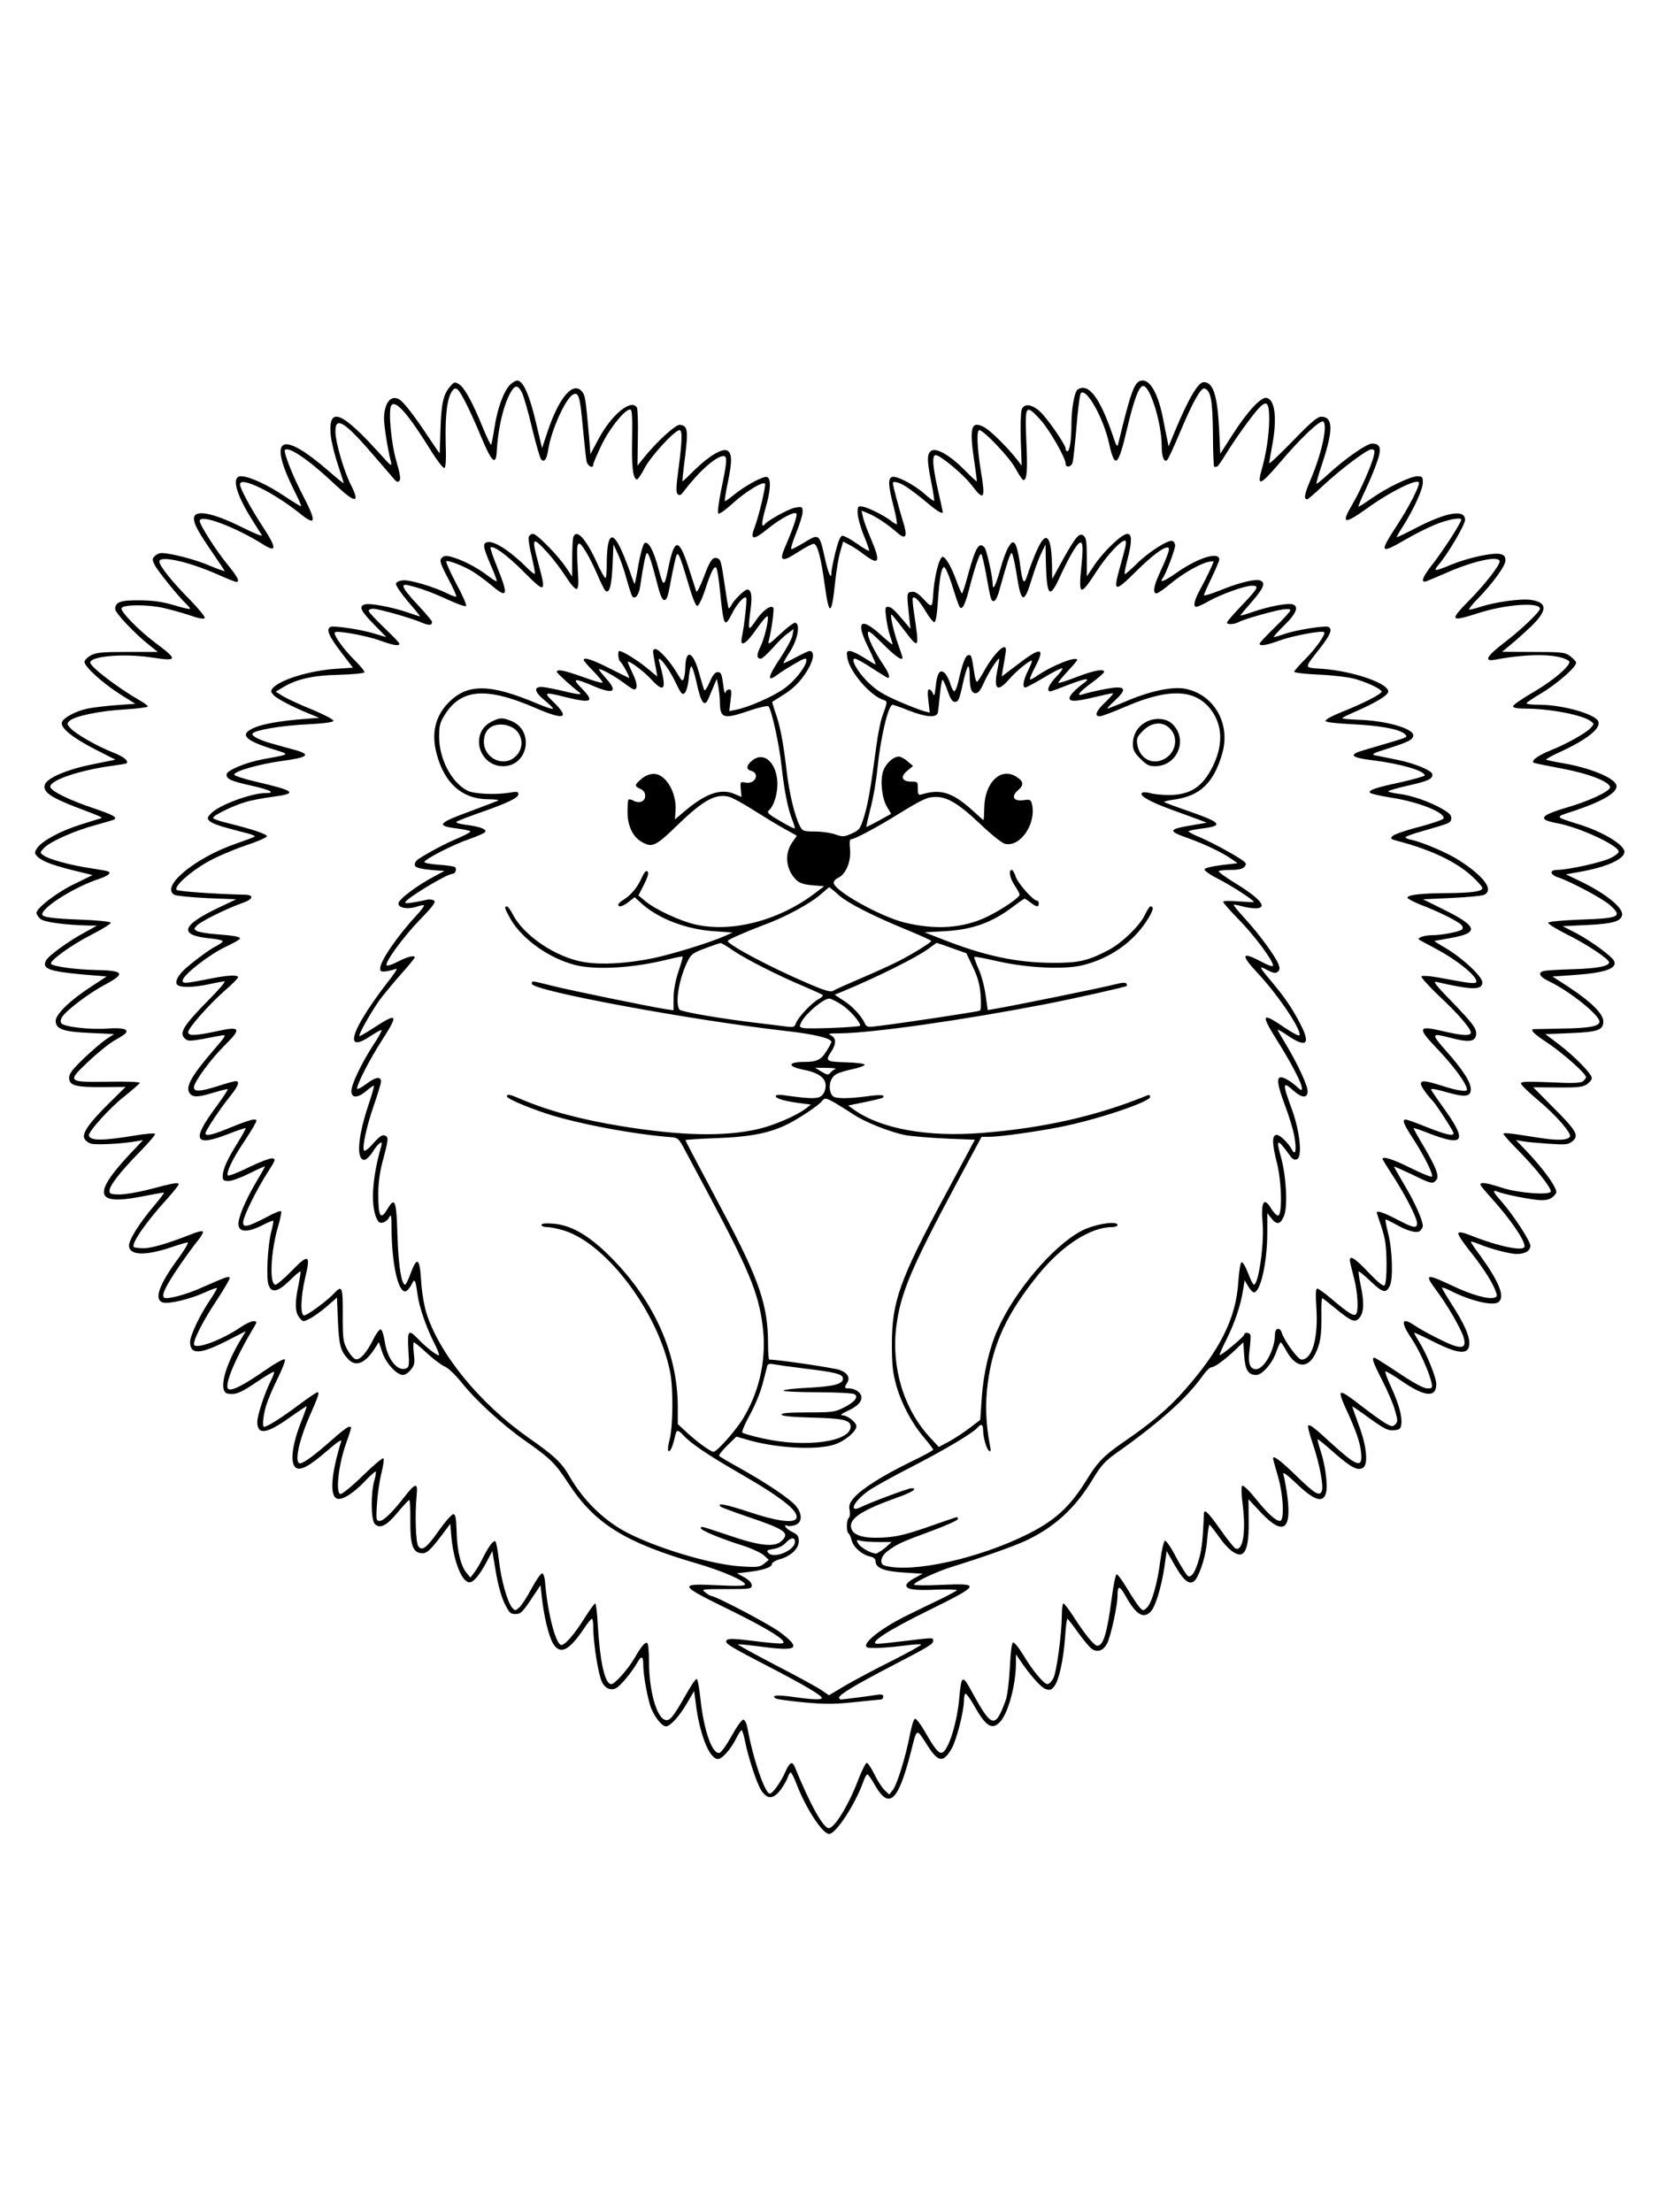 <?xml version="1.0" standalone="no"?>
<!DOCTYPE svg PUBLIC "-//W3C//DTD SVG 20010904//EN"
 "http://www.w3.org/TR/2001/REC-SVG-20010904/DTD/svg10.dtd">
<svg version="1.0" xmlns="http://www.w3.org/2000/svg"
 width="864pt" height="1152pt" viewBox="0 0 864 1152"
 preserveAspectRatio="xMidYMid meet">

<g transform="translate(0,1152) scale(0.1,-0.1)"
fill="#000000" stroke="none">
<path d="M2655 9515 c-34 -37 -65 -124 -80 -223 -7 -45 -15 -85 -17 -88 -3 -2
-22 37 -43 88 -53 131 -95 208 -123 226 -23 15 -26 15 -48 -11 -35 -40 -46
-89 -50 -222 -2 -65 -4 -122 -4 -125 0 -3 -25 33 -56 80 -73 111 -133 189
-156 201 -45 24 -78 -22 -78 -105 1 -40 20 -160 36 -221 6 -26 0 -22 -51 35
-206 229 -275 257 -263 107 3 -34 20 -104 37 -155 17 -51 31 -95 31 -98 0 -3
-35 25 -77 62 -251 218 -320 180 -181 -100 22 -43 38 -80 36 -82 -2 -2 -41 22
-86 52 -87 59 -185 104 -227 104 -51 0 -28 -91 60 -230 23 -36 45 -71 49 -78
4 -7 -41 11 -101 41 -158 79 -253 96 -253 46 0 -28 23 -70 96 -176 35 -51 64
-95 64 -97 0 -2 -36 11 -80 29 -73 32 -203 65 -249 65 -11 0 -27 -7 -35 -16
-14 -14 -14 -18 0 -47 18 -34 127 -168 163 -201 11 -11 21 -22 21 -26 0 -4
-37 4 -82 18 -61 18 -108 25 -179 26 -102 1 -129 -9 -129 -46 0 -20 102 -128
178 -188 l44 -35 -159 0 c-132 0 -163 -3 -190 -18 -18 -10 -33 -25 -33 -34 0
-25 100 -115 188 -170 l77 -48 -99 -7 c-54 -4 -121 -12 -150 -18 -63 -13 -130
-50 -134 -73 -6 -29 58 -80 173 -139 l106 -54 -113 -23 c-139 -27 -246 -73
-255 -109 -9 -36 29 -63 157 -113 150 -57 148 -56 130 -62 -8 -2 -53 -16 -100
-31 -100 -31 -196 -82 -224 -119 -16 -22 -17 -29 -6 -42 23 -27 69 -46 182
-75 l110 -27 -94 -46 c-92 -44 -198 -126 -198 -151 0 -7 9 -21 20 -31 19 -17
127 -32 260 -35 l35 0 -61 -34 c-83 -44 -191 -122 -204 -147 -23 -43 14 -57
185 -73 l130 -11 -85 -56 c-105 -68 -180 -141 -180 -175 0 -43 39 -57 178 -63
l126 -6 -40 -26 c-21 -14 -74 -59 -117 -100 -60 -58 -77 -80 -77 -102 0 -40
34 -49 175 -48 l119 1 -82 -81 c-109 -107 -147 -162 -132 -189 6 -11 22 -23
37 -26 26 -7 158 0 228 12 l40 7 -72 -76 c-192 -207 -176 -264 59 -219 62 12
117 22 121 22 5 0 -18 -30 -49 -67 -83 -98 -135 -183 -132 -213 6 -50 92 -50
238 1 30 10 60 19 67 19 7 0 -14 -36 -46 -80 -104 -140 -132 -220 -81 -233 31
-8 140 18 213 51 37 17 67 28 67 24 0 -4 -16 -31 -35 -60 -54 -79 -105 -187
-105 -220 0 -68 52 -66 196 8 l94 48 -19 -32 c-94 -152 -127 -287 -72 -294 39
-6 67 6 152 64 45 30 83 53 86 50 2 -2 -4 -21 -15 -43 -33 -65 -72 -183 -72
-217 0 -71 48 -64 171 24 46 32 84 58 86 57 1 -2 -9 -30 -22 -64 -55 -134 -67
-235 -33 -257 25 -15 72 11 164 91 48 42 75 60 71 48 -53 -173 -61 -284 -22
-299 26 -10 86 28 144 89 29 31 55 54 58 52 2 -3 -1 -25 -8 -48 -19 -70 -17
-205 3 -225 27 -27 61 -10 119 60 30 36 57 65 60 65 4 1 7 -47 6 -107 -1 -124
12 -165 55 -170 29 -4 47 12 112 98 l41 55 6 -71 c12 -126 55 -234 94 -234 21
0 52 37 88 104 l31 59 18 -107 c11 -66 28 -128 45 -164 25 -51 31 -57 58 -57
26 0 36 9 80 75 l50 75 7 -65 c11 -98 36 -201 58 -238 37 -61 82 -40 161 77
18 28 37 51 42 51 4 0 7 -24 7 -52 0 -76 27 -243 45 -277 17 -34 46 -46 74
-32 22 12 79 80 107 128 24 43 34 42 34 -4 0 -50 16 -143 35 -211 15 -51 60
-112 83 -112 22 0 69 51 107 116 l40 68 12 -90 c22 -150 70 -264 112 -264 23
0 70 55 97 111 11 21 22 39 26 39 4 0 12 -26 18 -57 18 -90 62 -222 85 -257
32 -48 64 -46 102 6 17 24 33 53 37 66 4 12 10 22 14 22 4 0 18 -28 31 -62 49
-127 135 -258 169 -258 36 0 138 157 180 277 6 18 15 33 19 33 4 0 21 -23 36
-50 76 -136 123 -96 190 163 34 134 27 131 90 33 54 -84 81 -86 124 -10 25 44
63 193 63 248 0 20 4 36 9 36 5 0 26 -29 46 -65 59 -105 92 -126 133 -82 42
45 81 187 83 300 l0 52 17 -25 c57 -84 112 -146 136 -155 24 -8 31 -6 46 13
25 30 49 142 57 258 3 52 9 94 12 94 3 -1 29 -33 56 -72 28 -39 60 -77 72 -85
30 -20 60 -8 79 29 19 37 54 197 54 249 0 55 11 54 43 -4 54 -96 93 -120 131
-78 24 26 55 129 70 230 l12 84 44 -77 c48 -84 81 -106 107 -71 27 39 55 133
60 208 3 42 9 77 12 77 3 -1 26 -30 51 -65 44 -63 90 -98 116 -88 27 10 39 67
37 177 l-1 109 67 -72 c120 -125 163 -86 131 119 -6 36 -13 74 -17 85 -3 12
23 -7 65 -47 96 -93 144 -108 158 -51 10 37 -4 143 -27 213 -11 34 -19 64 -17
65 2 2 41 -30 87 -71 87 -76 122 -95 150 -77 28 18 18 116 -23 223 -19 52 -34
95 -33 96 1 1 42 -27 91 -63 76 -54 95 -64 125 -61 31 3 36 7 39 32 5 41 -14
108 -54 195 -19 41 -32 76 -29 79 3 3 42 -20 87 -51 119 -82 178 -86 178 -15
0 36 -50 158 -90 222 -16 25 -27 46 -24 46 3 0 51 -22 106 -50 131 -65 182
-66 180 -1 -1 40 -29 102 -91 198 -28 44 -51 83 -51 87 0 3 17 -2 39 -13 109
-56 228 -84 256 -61 33 28 3 104 -93 237 -29 39 -52 73 -52 76 0 3 17 -1 38
-10 60 -25 164 -53 200 -53 45 0 72 16 72 43 0 24 -88 159 -150 230 -44 49
-50 63 -22 52 34 -15 188 -45 230 -45 29 0 48 6 62 20 19 19 20 22 4 53 -22
42 -82 118 -147 186 l-52 54 35 -6 c19 -4 80 -9 135 -13 90 -6 102 -5 124 13
36 29 22 54 -98 174 l-106 107 126 -1 c104 -1 132 2 153 16 14 10 26 24 26 33
0 22 -90 114 -172 176 l-70 53 129 5 c146 6 173 16 173 61 0 39 -62 101 -177
177 l-88 57 104 7 c165 11 233 33 218 72 -9 24 -117 103 -195 145 l-74 38 126
6 c134 6 179 19 184 53 5 38 -87 112 -218 175 l-75 36 67 12 c142 24 238 67
238 105 0 36 -108 102 -230 141 -137 43 -134 39 -40 70 164 54 241 102 227
139 -14 37 -139 88 -274 111 -48 8 -88 17 -91 19 -2 3 29 20 70 39 144 66 216
124 202 160 -14 38 -186 87 -306 87 -38 0 -68 3 -68 8 0 4 35 27 77 52 85 51
188 141 181 161 -2 7 -17 22 -32 33 -25 19 -41 21 -191 21 -90 0 -163 1 -162
1 1 1 22 18 47 39 25 20 71 62 103 92 87 84 87 126 1 139 -53 8 -188 -11 -264
-36 -30 -10 -57 -16 -59 -14 -3 2 16 26 41 52 85 87 148 175 148 203 0 22 -6
29 -28 34 -39 8 -165 -19 -253 -55 -89 -37 -97 -37 -67 -1 50 58 138 209 138
234 0 57 -98 40 -259 -44 -52 -27 -95 -48 -97 -46 -1 1 13 27 33 57 55 87 103
191 103 227 0 29 -3 33 -28 33 -36 0 -159 -59 -240 -116 -35 -25 -66 -44 -67
-42 -2 2 14 40 35 84 21 45 49 111 61 147 26 72 19 97 -26 97 -27 0 -142 -80
-224 -156 -34 -31 -63 -55 -65 -53 -2 2 12 51 31 108 57 172 56 241 -6 241
-20 0 -53 -28 -148 -126 -68 -70 -123 -122 -123 -116 0 6 7 46 15 89 27 142
16 243 -29 251 -28 6 -99 -70 -174 -187 l-67 -104 -6 129 c-9 176 -31 244 -80
244 -29 0 -79 -85 -150 -255 l-33 -80 -7 35 c-4 19 -15 73 -24 120 -25 123
-68 197 -111 188 -36 -6 -54 -55 -119 -323 -6 -28 -9 -25 -34 50 -65 187 -123
262 -178 227 -17 -11 -33 -99 -33 -181 0 -80 -9 -141 -21 -141 -5 0 -9 6 -9
13 0 21 -99 164 -136 196 -42 37 -81 41 -93 8 -5 -12 -7 -83 -5 -157 l5 -135
-23 30 c-47 61 -139 153 -172 170 -69 37 -79 1 -51 -185 8 -52 13 -95 12 -97
-1 -1 -32 27 -67 63 -73 73 -143 113 -169 97 -24 -15 -24 -49 -2 -159 11 -54
18 -100 16 -102 -2 -3 -25 14 -51 37 -54 48 -147 96 -169 87 -21 -8 -19 -47 9
-154 13 -51 20 -92 16 -92 -4 0 -18 8 -31 19 -37 28 -121 70 -149 73 -23 3
-25 0 -23 -37 1 -22 15 -73 32 -114 17 -41 29 -76 27 -79 -3 -2 -31 14 -63 37
-33 23 -66 41 -75 41 -11 0 -21 -23 -37 -85 -11 -46 -21 -94 -21 -107 0 -41
-17 -4 -35 80 -27 122 -30 124 -103 79 -33 -20 -65 -37 -70 -37 -6 0 5 37 24
83 18 45 34 95 34 111 0 27 -2 28 -37 23 -35 -6 -154 -72 -161 -89 -2 -4 -7
-6 -11 -3 -5 2 2 41 15 86 28 94 31 157 9 165 -18 7 -113 -44 -173 -93 -24
-20 -45 -34 -47 -32 -2 2 5 47 16 99 22 106 22 148 -2 163 -25 15 -94 -25
-169 -98 -35 -35 -65 -63 -66 -62 -1 1 5 60 14 130 17 138 13 159 -26 165 -22
3 -121 -87 -190 -173 l-32 -40 2 145 c2 80 -1 151 -5 158 -31 47 -133 -38
-202 -168 l-40 -75 -7 90 c-18 200 -20 215 -37 236 -45 55 -117 -27 -176 -199
l-32 -96 -32 135 c-33 139 -64 211 -94 217 -9 2 -28 -9 -42 -23z m64 -41 c8
-16 32 -98 52 -183 20 -84 42 -158 47 -163 17 -17 29 -1 37 49 14 97 87 262
127 287 31 19 39 -7 53 -166 8 -85 17 -166 20 -181 7 -27 35 -39 35 -15 0 7
20 53 44 103 44 90 126 190 150 182 8 -3 10 -50 8 -153 -3 -144 4 -204 24
-211 5 -2 24 26 42 61 32 61 156 196 181 196 15 0 14 -55 -5 -198 -13 -97 -14
-126 -5 -135 10 -9 17 -6 31 13 79 104 169 185 208 185 21 0 19 -28 -13 -180
-12 -60 -19 -114 -14 -119 4 -5 36 17 73 51 69 63 161 119 170 104 6 -9 -32
-169 -53 -224 -27 -70 -9 -73 67 -11 64 52 138 92 149 80 8 -7 -15 -74 -58
-174 -33 -76 -18 -82 67 -27 38 25 75 44 83 43 19 -4 37 -74 56 -213 23 -169
36 -165 55 19 6 55 17 124 26 153 l15 53 32 -17 c18 -9 52 -31 76 -50 81 -61
89 -41 36 83 -19 44 -38 95 -41 113 l-7 32 36 -15 c40 -16 105 -60 151 -101
45 -39 54 -19 28 62 -20 65 -52 184 -52 197 0 13 33 5 70 -19 22 -14 69 -50
105 -80 55 -47 85 -65 85 -51 0 2 -11 53 -25 114 -28 123 -32 182 -12 182 24
0 145 -101 186 -155 67 -88 74 -76 49 74 -19 119 -23 211 -8 211 23 0 159
-143 189 -200 18 -33 36 -60 41 -60 19 0 22 54 15 205 -8 186 -4 193 71 112
48 -52 134 -201 134 -233 0 -20 27 -17 35 4 4 9 13 93 21 186 7 93 18 174 23
179 29 29 118 -130 147 -262 30 -137 48 -121 94 78 36 152 62 221 84 221 36 0
96 -194 96 -312 0 -58 13 -89 29 -73 6 6 37 73 69 150 65 154 107 228 125 222
33 -10 42 -61 44 -237 0 -96 4 -174 7 -172 3 1 9 2 14 2 4 0 27 33 51 73 24
39 73 111 109 159 94 126 112 128 112 10 -1 -78 -16 -179 -41 -264 -23 -84 -3
-74 100 47 102 121 206 219 222 210 25 -16 -7 -167 -66 -304 -32 -75 -36 -101
-17 -101 4 0 39 30 77 66 95 89 234 194 257 194 17 0 19 -5 13 -32 -10 -47
-70 -183 -110 -251 -63 -106 -47 -111 72 -26 124 90 273 163 273 134 0 -23
-54 -128 -111 -215 -98 -151 -95 -158 42 -79 48 28 116 62 151 76 67 28 138
41 138 27 0 -16 -90 -155 -146 -228 -56 -70 -68 -103 -36 -93 9 3 54 22 100
42 146 65 282 94 282 61 0 -21 -78 -121 -159 -203 -104 -106 -99 -113 47 -66
142 46 322 59 322 23 0 -16 -103 -114 -189 -179 -90 -69 -105 -98 -43 -86 176
33 327 31 382 -6 23 -15 -77 -102 -194 -169 -52 -30 -95 -61 -96 -67 0 -9 19
-13 64 -13 126 0 297 -33 340 -65 19 -14 19 -15 0 -36 -24 -26 -123 -82 -205
-115 -71 -28 -113 -60 -88 -67 8 -3 74 -16 147 -30 139 -26 247 -69 247 -97 0
-20 -109 -72 -225 -105 -104 -31 -136 -49 -110 -65 8 -5 33 -12 55 -16 111
-18 325 -116 325 -149 0 -7 -20 -23 -44 -34 -44 -22 -222 -61 -276 -61 -43 0
-38 -26 8 -40 62 -21 225 -107 265 -142 70 -62 53 -70 -157 -77 -95 -4 -161
-10 -163 -16 -2 -6 41 -32 94 -59 102 -50 223 -130 223 -147 0 -20 -59 -32
-185 -36 -71 -2 -140 -6 -152 -9 -37 -7 -27 -30 24 -54 104 -49 263 -175 263
-210 0 -24 -51 -34 -190 -36 -80 -2 -148 -3 -152 -3 -23 -2 1 -26 75 -74 77
-52 197 -158 197 -176 0 -5 -7 -14 -15 -21 -12 -10 -52 -12 -170 -6 -122 5
-155 4 -154 -6 0 -7 40 -46 89 -87 92 -76 176 -173 166 -190 -13 -20 -66 -21
-167 -5 -150 24 -179 27 -179 19 0 -5 36 -44 80 -89 88 -89 172 -195 166 -211
-6 -20 -167 -8 -251 19 -84 27 -115 32 -115 17 0 -4 26 -36 58 -71 95 -105
172 -216 172 -250 0 -29 -134 -2 -287 59 -33 13 -54 17 -58 10 -4 -5 18 -40
47 -77 68 -84 123 -166 143 -215 14 -35 14 -38 -1 -44 -30 -11 -121 14 -221
62 -138 65 -147 62 -82 -25 56 -75 127 -197 141 -243 14 -46 1 -59 -44 -46
-36 10 -160 73 -208 105 -71 49 -79 23 -19 -66 42 -63 91 -173 104 -229 6 -29
5 -31 -22 -31 -18 0 -69 27 -148 80 -66 44 -123 80 -127 80 -16 0 -7 -26 41
-119 27 -53 57 -122 66 -155 15 -52 15 -60 2 -73 -14 -14 -19 -13 -54 7 -21
13 -76 52 -122 88 -130 100 -133 98 -66 -48 46 -102 64 -162 65 -217 0 -56
-32 -42 -152 67 -94 87 -117 104 -125 96 -4 -3 8 -48 25 -98 34 -100 56 -216
46 -242 -12 -30 -35 -16 -133 79 -85 82 -121 109 -121 90 0 -3 11 -44 25 -91
29 -99 35 -234 11 -234 -22 0 -62 36 -127 116 -35 44 -65 72 -70 67 -5 -5 -4
-44 2 -92 19 -143 3 -250 -36 -235 -7 3 -44 48 -80 100 -64 90 -84 109 -85 82
-5 -128 -11 -186 -25 -234 -19 -68 -38 -99 -57 -92 -7 3 -35 47 -62 97 -26 51
-53 90 -59 88 -6 -2 -17 -48 -24 -102 -14 -117 -45 -225 -71 -248 -18 -16 -20
-16 -38 4 -10 11 -39 55 -64 97 -25 41 -49 75 -55 74 -5 -1 -17 -59 -26 -129
-23 -177 -43 -243 -74 -243 -17 0 -67 62 -125 153 -24 37 -47 67 -52 67 -4 0
-8 -28 -8 -62 -1 -100 -27 -293 -44 -327 -9 -17 -23 -31 -30 -31 -20 0 -77 69
-127 152 -23 38 -47 67 -53 65 -7 -2 -13 -52 -17 -133 -4 -74 -13 -147 -22
-170 -54 -147 -72 -142 -171 38 -55 101 -59 100 -71 -32 -11 -119 -53 -256
-85 -275 -17 -11 -39 13 -87 97 -24 43 -50 78 -57 78 -7 0 -18 -35 -28 -87
-22 -113 -65 -253 -88 -284 l-19 -24 -24 23 c-13 12 -37 49 -53 82 -16 33 -34
60 -40 60 -6 0 -25 -39 -44 -87 -49 -131 -124 -253 -154 -253 -29 1 -97 123
-176 317 -14 34 -27 28 -50 -24 -24 -54 -66 -113 -81 -113 -25 0 -87 180 -116
340 -5 27 -14 45 -22 45 -8 0 -35 -38 -61 -85 -26 -47 -54 -86 -63 -88 -38 -8
-82 118 -99 281 -7 64 -15 106 -21 104 -6 -2 -31 -39 -56 -84 -66 -116 -83
-137 -108 -129 -44 14 -83 154 -83 301 0 52 -4 96 -9 99 -11 7 -31 -17 -65
-76 -34 -59 -104 -138 -122 -138 -34 0 -59 112 -71 311 -3 60 -9 109 -13 109
-5 0 -29 -34 -55 -75 -56 -90 -109 -150 -126 -140 -30 19 -69 179 -81 334 -2
19 -8 36 -14 38 -6 2 -30 -32 -54 -76 -23 -44 -52 -89 -65 -101 -21 -19 -22
-19 -37 -3 -25 29 -57 141 -69 243 -6 52 -14 99 -19 103 -9 10 -37 -28 -69
-93 -12 -25 -31 -56 -42 -70 l-19 -25 -20 24 c-30 35 -50 116 -52 216 -2 70
-6 90 -17 90 -8 0 -41 -37 -73 -82 -66 -94 -89 -111 -109 -86 -14 17 -19 166
-9 268 7 65 -6 64 -60 -5 -66 -85 -112 -130 -133 -130 -18 0 -19 6 -14 87 3
49 13 121 23 160 10 40 15 76 11 79 -4 4 -52 -36 -106 -89 -55 -54 -108 -97
-117 -97 -27 0 -13 143 25 254 36 104 34 96 18 96 -7 0 -46 -30 -86 -66 -88
-78 -149 -124 -168 -124 -31 0 -9 111 49 245 48 109 53 125 41 125 -5 0 -52
-32 -104 -71 -83 -62 -157 -109 -174 -109 -10 0 -5 57 11 111 9 29 36 94 61
143 24 49 41 92 36 97 -5 5 -51 -21 -103 -57 -112 -78 -177 -111 -192 -96 -20
20 35 152 122 300 31 50 31 52 10 52 -12 0 -41 -14 -65 -30 -102 -70 -245
-122 -245 -89 0 28 50 125 118 227 41 62 72 116 68 119 -7 8 -20 3 -143 -51
-83 -38 -187 -65 -199 -53 -14 13 9 60 76 159 39 57 85 120 102 140 17 21 28
41 24 45 -4 4 -28 -1 -54 -12 -125 -49 -211 -75 -253 -75 -25 0 -48 3 -52 6
-16 16 65 133 176 254 31 35 57 67 57 73 0 11 -26 7 -154 -27 -54 -14 -123
-26 -152 -26 -47 0 -54 3 -54 19 0 27 58 101 158 203 47 48 83 90 79 94 -4 4
-51 0 -104 -9 -170 -28 -231 -28 -240 -1 -6 18 106 143 185 205 42 34 78 65
80 70 2 5 -70 8 -162 6 -217 -3 -218 -1 -107 104 46 44 108 94 137 111 30 16
57 34 60 40 12 20 -21 27 -96 22 -91 -7 -230 9 -241 28 -5 7 -3 21 5 33 23 35
138 122 218 165 115 61 107 76 -48 79 -99 2 -214 18 -228 31 -13 13 101 97
211 153 57 29 101 57 100 62 -2 6 -69 13 -158 16 -150 6 -199 13 -199 28 0 37
173 145 298 185 50 17 66 33 39 40 -6 2 -48 9 -92 16 -96 14 -213 46 -239 66
-19 14 -19 14 3 38 32 34 161 91 270 120 51 14 96 27 98 30 12 12 -13 24 -106
56 -127 42 -225 90 -229 112 -6 33 144 85 313 109 44 6 82 12 84 14 13 13 -16
36 -76 59 -81 32 -190 95 -217 125 -18 20 -18 23 -4 37 25 25 161 53 291 60
64 4 117 11 117 15 0 5 -21 20 -48 35 -113 66 -252 172 -252 194 0 33 174 48
315 27 142 -22 144 -14 25 75 -88 66 -183 163 -177 181 6 19 132 20 215 2 40
-9 105 -27 143 -40 45 -16 71 -20 75 -13 4 5 -32 49 -79 97 -93 94 -157 175
-157 197 0 33 150 0 298 -65 51 -23 97 -41 102 -41 21 0 8 25 -44 89 -60 73
-146 208 -146 228 0 39 184 -30 332 -123 69 -44 69 -17 0 88 -64 97 -122 204
-122 226 0 44 176 -42 316 -155 81 -65 83 -40 10 100 -53 101 -101 225 -92
234 20 20 128 -54 262 -181 107 -100 131 -99 80 2 -34 67 -78 216 -79 270 -3
90 47 59 210 -132 48 -56 93 -108 100 -116 9 -10 16 -11 23 -4 8 8 3 38 -15
100 -28 94 -44 268 -27 293 22 31 89 -46 207 -237 32 -51 63 -91 69 -89 8 3
10 45 7 138 -3 139 8 228 34 263 11 15 17 16 28 8 19 -16 68 -115 125 -252 53
-127 75 -147 79 -70 7 128 39 256 78 316 20 31 35 27 54 -12z"/>
<path d="M2754 8725 c-4 -9 3 -54 15 -102 11 -48 19 -89 16 -91 -2 -3 -21 12
-42 33 -88 88 -176 144 -208 131 -22 -8 -19 -25 20 -117 20 -45 34 -84 32 -86
-2 -2 -24 12 -48 30 -53 41 -130 81 -184 96 -32 9 -42 8 -54 -4 -13 -13 -10
-26 32 -106 27 -50 46 -93 43 -96 -2 -2 -21 4 -43 15 -66 34 -199 74 -234 70
-21 -2 -35 -9 -37 -18 -1 -9 27 -50 63 -93 37 -42 65 -77 62 -77 -2 0 -30 9
-61 20 -81 28 -198 50 -224 43 -35 -9 -26 -31 44 -103 l66 -68 -60 18 c-69 22
-218 44 -232 35 -22 -13 -7 -48 54 -128 l64 -84 -92 -6 c-136 -10 -289 -57
-326 -101 -11 -14 -10 -19 4 -35 17 -19 95 -60 185 -97 l54 -22 -79 -6 c-127
-10 -215 -26 -261 -46 -77 -34 -51 -64 94 -110 97 -30 99 -27 -44 -53 -93 -17
-193 -59 -193 -80 0 -24 21 -34 128 -58 99 -22 132 -39 74 -39 -74 0 -243 -63
-283 -106 -21 -22 -21 -26 -7 -40 9 -9 49 -25 89 -35 41 -11 91 -25 113 -30
21 -6 36 -13 33 -15 -3 -3 -48 -20 -100 -38 -214 -74 -394 -225 -318 -266 11
-5 88 -13 171 -17 l150 -6 -92 -44 c-196 -93 -210 -144 -41 -160 34 -3 63 -10
63 -14 0 -5 -18 -18 -40 -29 -34 -17 -133 -92 -165 -124 -31 -31 -44 -60 -33
-73 14 -17 85 -16 168 2 36 8 71 14 79 15 8 0 -29 -44 -83 -98 -134 -136 -156
-173 -120 -203 13 -11 28 -10 87 0 40 8 85 16 101 19 27 4 24 0 -42 -77 -121
-140 -151 -198 -120 -229 17 -17 46 -15 123 9 37 11 69 19 71 17 2 -3 -25 -43
-59 -90 -131 -176 -116 -212 60 -144 48 19 90 33 92 31 2 -2 -17 -37 -42 -77
-54 -86 -77 -138 -77 -173 0 -21 5 -25 30 -25 17 0 66 18 110 40 44 22 80 38
80 36 0 -2 -20 -39 -45 -80 -59 -100 -97 -192 -93 -225 4 -38 49 -39 121 -3
31 16 58 27 60 25 2 -2 -2 -27 -10 -56 -19 -70 -28 -244 -14 -279 16 -43 48
-36 109 23 29 29 54 50 57 48 2 -2 -3 -33 -10 -69 -20 -92 -19 -143 4 -171 18
-23 20 -23 52 -7 19 9 59 37 89 63 l55 48 5 -124 c6 -125 13 -153 53 -196 40
-44 90 -23 142 60 l18 28 18 -53 c19 -57 75 -118 108 -118 11 0 29 12 41 28
19 23 21 35 15 85 -3 31 -3 57 0 57 4 0 35 -25 68 -56 34 -31 76 -63 93 -70
18 -7 54 -42 82 -76 77 -98 217 -226 332 -307 140 -98 161 -120 234 -231 135
-205 293 -303 663 -411 137 -40 253 -91 253 -110 0 -8 -43 -9 -145 -4 -204 10
-200 1 58 -125 218 -107 320 -172 279 -178 -13 -2 -80 4 -149 13 -93 12 -129
13 -137 5 -15 -16 0 -26 214 -137 189 -98 280 -152 280 -165 0 -11 -49 -9
-153 6 -81 11 -114 8 -86 -9 6 -4 72 -13 146 -20 111 -10 157 -10 261 1 70 7
133 14 140 14 6 0 12 7 12 15 0 10 -8 13 -28 10 -36 -6 -181 -25 -193 -25 -5
0 -9 5 -9 10 0 15 86 67 265 160 202 105 225 118 225 136 0 17 2 17 -145 -1
-65 -8 -131 -15 -145 -15 -52 1 52 69 268 175 268 132 272 141 67 132 -80 -4
-145 -3 -145 1 0 13 118 68 195 92 161 50 314 104 383 135 153 71 261 170 353
322 42 70 64 94 117 132 233 165 375 292 458 410 16 22 35 41 43 41 17 0 70
39 126 92 l40 38 5 -71 c5 -74 21 -99 63 -99 30 0 83 60 103 118 10 29 21 52
24 52 3 0 17 -22 32 -49 48 -84 108 -90 147 -13 27 54 34 96 33 200 -1 50 1
92 4 92 2 0 32 -23 66 -51 87 -72 106 -79 129 -50 23 28 24 80 5 171 -8 36
-12 67 -10 69 2 2 31 -21 63 -52 63 -60 80 -64 100 -21 17 38 12 189 -9 269
-10 39 -16 72 -14 74 2 2 22 -8 46 -21 66 -38 116 -52 133 -38 8 7 15 18 15
26 0 29 -42 124 -95 212 -30 51 -55 95 -55 97 0 2 41 -16 92 -40 101 -50 110
-52 128 -30 17 20 1 62 -65 175 -31 51 -54 94 -53 95 2 2 37 -10 78 -26 188
-73 204 -43 75 136 -32 44 -59 85 -62 91 -2 7 28 2 79 -13 98 -28 128 -25 128
15 0 37 -41 101 -130 201 -79 90 -77 93 27 66 87 -23 121 -20 129 9 9 35 -8
59 -125 180 -80 82 -100 107 -81 103 186 -43 240 -44 240 -3 0 31 -102 126
-191 179 -35 20 -61 37 -59 37 3 1 40 7 83 15 155 27 145 61 -45 154 l-97 48
151 7 c83 4 159 11 169 17 49 26 -2 95 -132 179 -60 39 -192 95 -250 107 -16
3 -29 9 -29 13 0 4 35 17 78 29 159 46 157 45 160 68 2 16 -8 28 -44 49 -64
38 -164 73 -229 80 -30 4 -55 10 -55 13 0 4 46 17 103 30 106 24 127 34 127
58 0 20 -93 59 -191 78 -46 9 -95 19 -109 22 -20 5 -6 12 65 34 110 35 135 47
135 70 0 36 -144 77 -289 81 -45 2 -81 5 -81 8 0 3 31 18 68 34 110 48 172 86
172 105 0 43 -183 106 -342 118 -100 7 -99 -2 -13 108 53 68 65 97 45 110 -15
9 -163 -14 -226 -35 -32 -11 -59 -19 -60 -17 -2 2 23 30 56 62 62 61 76 98 41
108 -28 7 -118 -10 -199 -37 -39 -14 -72 -23 -72 -21 0 2 27 34 60 72 61 70
73 99 43 110 -25 10 -113 -12 -208 -51 -47 -19 -85 -30 -85 -26 0 5 18 46 40
91 22 46 40 89 40 95 0 44 -110 10 -220 -67 -66 -47 -97 -58 -73 -27 15 20 63
146 63 167 0 10 -6 21 -14 24 -21 8 -124 -57 -186 -119 -31 -30 -58 -54 -62
-54 -3 0 2 33 13 73 25 97 25 137 0 137 -28 0 -123 -91 -171 -162 l-40 -60 0
100 c0 78 -3 102 -16 112 -22 19 -42 -5 -109 -125 l-55 -100 -1 60 c-2 166
-30 199 -78 91 -16 -35 -37 -90 -47 -121 -21 -67 -28 -59 -43 55 -6 46 -18 91
-25 99 -13 12 -17 9 -34 -18 -11 -18 -30 -69 -42 -114 -24 -86 -40 -117 -40
-79 0 37 -31 176 -42 190 -29 34 -47 4 -89 -150 -13 -49 -26 -88 -29 -88 -3 0
-15 28 -28 63 -25 71 -57 127 -72 127 -19 0 -46 -108 -51 -210 -4 -54 -8 -54
-49 -10 -28 30 -45 41 -62 38 -26 -3 -26 -8 -14 -123 l8 -70 -34 40 c-51 61
-67 75 -84 75 -14 0 -15 -8 -9 -56 4 -31 13 -75 21 -97 8 -22 13 -41 12 -43
-2 -1 -30 22 -63 52 -104 94 -130 67 -63 -67 24 -49 41 -89 38 -89 -3 0 -30
16 -60 35 -30 19 -63 35 -74 35 -16 0 -18 -5 -13 -36 12 -72 119 -197 188
-219 22 -7 22 -8 -6 -85 -9 -24 -23 -94 -31 -155 -31 -232 -44 -302 -64 -368
-20 -64 -24 -70 -65 -88 -39 -17 -46 -18 -85 -4 -23 8 -71 15 -106 15 -59 0
-64 2 -78 28 -28 55 -56 170 -71 302 -17 142 -33 226 -60 299 -8 24 -14 45
-13 46 2 2 27 17 55 35 61 36 109 89 141 153 22 44 21 77 -2 77 -6 0 -39 -16
-73 -34 -35 -19 -63 -32 -63 -29 0 3 16 32 37 64 38 62 51 137 26 146 -7 3
-43 -24 -80 -59 -54 -51 -65 -58 -60 -38 16 61 30 170 24 176 -14 15 -57 -17
-91 -68 -41 -60 -42 -56 -26 67 8 66 2 95 -19 95 -13 0 -68 -54 -80 -78 -7
-13 -14 -22 -16 -20 -2 1 -11 54 -20 117 -19 127 -21 137 -39 144 -24 9 -38
-10 -71 -99 -19 -49 -36 -82 -39 -74 -2 8 -17 53 -32 100 -58 184 -80 187
-115 15 -19 -93 -24 -93 -48 -3 -26 101 -56 155 -75 139 -7 -6 -21 -56 -31
-111 -9 -55 -18 -100 -20 -100 -2 0 -11 24 -21 53 -9 28 -30 82 -47 120 -50
112 -77 86 -77 -75 0 -38 -3 -68 -7 -68 -5 1 -24 35 -43 77 -58 127 -107 181
-124 137 -3 -9 -6 -59 -6 -112 l0 -95 -31 46 c-42 64 -153 177 -173 177 -9 0
-19 -7 -22 -15z m3106 -57 c-4 -18 -18 -68 -30 -111 -33 -120 -24 -122 84 -15
88 88 158 139 172 125 7 -7 -7 -46 -50 -139 -28 -62 -33 -98 -13 -98 7 0 39
22 71 49 61 51 151 104 199 115 15 3 27 4 27 2 0 -8 -40 -92 -70 -146 -31 -57
-38 -90 -19 -90 6 0 35 13 63 29 66 37 189 81 227 81 39 0 32 -13 -60 -109
-39 -41 -71 -78 -71 -83 0 -12 38 -10 62 3 27 15 173 56 226 65 27 4 42 3 42
-4 0 -6 -36 -46 -80 -88 -44 -43 -80 -81 -80 -86 0 -14 35 -9 105 17 70 25
220 53 231 43 10 -10 -43 -85 -101 -143 -30 -30 -55 -59 -55 -63 0 -5 57 -12
128 -15 70 -3 154 -13 187 -22 63 -18 130 -48 140 -65 7 -11 -92 -62 -213
-110 -45 -18 -81 -38 -79 -44 2 -7 52 -13 133 -17 150 -7 246 -25 277 -49 21
-18 20 -18 -63 -43 -47 -14 -111 -33 -142 -42 -88 -24 -76 -40 40 -54 146 -18
272 -55 272 -79 0 -4 -57 -20 -127 -36 -132 -28 -171 -42 -157 -55 5 -5 55
-16 111 -25 142 -22 281 -78 271 -108 -2 -6 -59 -26 -127 -44 -68 -17 -130
-39 -138 -47 -14 -14 -11 -17 28 -27 166 -43 303 -107 385 -183 30 -27 54 -55
54 -62 0 -17 -55 -25 -190 -26 -130 -1 -201 -9 -200 -24 1 -5 32 -22 68 -36
90 -34 199 -88 213 -106 8 -9 9 -17 3 -23 -12 -12 -105 -30 -158 -30 -38 0
-77 -14 -66 -23 3 -2 41 -23 85 -46 126 -67 232 -157 211 -178 -4 -4 -35 -2
-69 4 -34 6 -94 17 -134 24 -40 7 -76 9 -80 5 -4 -5 36 -49 89 -100 101 -94
168 -172 168 -193 0 -19 -46 -16 -144 7 -130 31 -136 19 -38 -84 93 -97 162
-191 162 -221 0 -12 -54 -4 -127 20 -89 28 -113 31 -113 11 0 -13 29 -54 59
-86 21 -21 111 -161 111 -171 0 -17 -39 -8 -138 31 -54 22 -104 40 -111 40
-20 0 -12 -23 38 -99 60 -93 107 -188 98 -198 -4 -4 -54 17 -111 45 -90 45
-146 63 -146 47 0 -2 24 -42 54 -88 67 -103 126 -220 126 -247 0 -29 -19 -25
-105 20 -67 35 -105 48 -105 36 0 -2 7 -23 15 -47 9 -24 21 -64 26 -89 14 -57
13 -230 0 -243 -7 -7 -34 15 -83 66 -69 73 -98 92 -98 65 0 -7 9 -46 20 -87
22 -80 27 -186 10 -196 -13 -8 -40 9 -123 79 -36 31 -71 56 -77 56 -8 0 -9
-30 -4 -107 9 -155 -23 -263 -78 -263 -18 0 -90 98 -103 141 -10 30 -35 23
-35 -9 0 -80 -56 -182 -99 -182 -32 0 -43 32 -33 103 4 35 6 69 4 75 -4 14
-32 16 -32 2 0 -10 -122 -112 -128 -106 -2 2 14 39 36 82 43 86 75 182 86 258
l8 49 19 -32 c10 -17 23 -31 29 -31 35 0 70 158 70 312 l0 101 21 -27 c28 -36
47 -33 66 12 20 48 12 207 -16 307 -27 97 -20 99 45 10 14 -21 25 -27 38 -22
29 11 17 138 -23 252 -54 148 -53 157 6 105 44 -39 73 -40 73 -2 0 31 -57 152
-118 252 -22 36 -39 66 -38 68 2 1 27 -13 56 -33 94 -63 116 -42 63 61 -44 85
-82 140 -148 219 -70 83 -72 89 -26 64 33 -17 44 -19 56 -9 10 9 11 18 4 37
-15 41 -104 162 -174 238 -35 38 -62 71 -60 73 1 2 20 -1 42 -7 21 -6 53 -11
71 -11 69 0 27 51 -113 136 -46 29 -81 54 -78 58 4 3 32 6 63 6 41 0 61 5 71
16 11 14 10 18 -6 31 -40 29 -152 90 -217 119 -38 15 -68 31 -68 35 0 3 33 10
73 15 109 14 98 30 -61 86 -74 25 -136 49 -139 51 -3 3 17 8 44 12 141 18 213
85 258 240 46 157 -43 311 -196 339 -63 11 -176 -12 -288 -59 -59 -25 -110
-45 -114 -45 -3 0 14 19 38 41 54 50 58 69 13 69 -29 0 -129 -20 -180 -36 -36
-11 -17 13 47 60 36 26 65 52 65 57 0 18 -52 8 -142 -26 -50 -20 -93 -33 -96
-31 -2 3 19 29 47 59 28 30 51 57 51 60 0 24 -137 -31 -213 -85 -16 -11 -30
-18 -33 -16 -2 3 9 31 26 63 56 106 32 109 -94 12 l-79 -60 6 39 c4 21 10 56
13 77 5 26 3 37 -6 37 -19 0 -68 -58 -103 -121 -18 -33 -35 -59 -39 -59 -4 0
-9 15 -12 33 -16 106 -17 108 -33 105 -16 -3 -29 -37 -54 -145 -6 -24 -15 -43
-19 -43 -5 0 -15 18 -21 40 -7 22 -20 47 -29 55 -25 23 -40 0 -47 -71 -5 -45
-8 -53 -14 -36 -5 12 -13 22 -20 22 -8 0 -9 -18 -4 -60 l7 -61 -28 7 c-16 4
-76 27 -134 52 -84 37 -116 57 -161 101 -56 56 -91 121 -66 121 7 0 47 -22 89
-50 42 -27 79 -50 82 -50 14 0 4 28 -25 70 -45 67 -79 136 -79 162 0 19 13 9
78 -55 68 -68 102 -91 102 -71 0 4 -11 36 -24 73 -23 65 -42 151 -33 151 2 0
30 -34 61 -75 84 -111 85 -109 56 84 -6 40 -9 75 -6 78 10 10 36 -18 69 -74
17 -29 37 -53 43 -53 7 0 14 38 18 103 9 128 18 179 32 184 6 2 23 -35 39 -84
44 -139 44 -138 60 -122 7 8 20 43 29 79 29 114 57 200 66 195 4 -3 15 -47 24
-97 26 -145 27 -148 42 -148 8 0 20 23 29 58 40 143 56 192 64 192 4 0 16 -48
25 -107 24 -157 39 -162 80 -26 14 45 35 104 48 130 l23 48 2 -100 c5 -175 20
-187 76 -62 21 45 51 104 68 131 45 71 55 53 41 -80 -16 -159 -7 -162 79 -29
56 87 134 169 150 159 4 -2 3 -19 -1 -36z m-3009 -25 c29 -32 72 -89 96 -126
24 -38 49 -67 56 -64 9 3 11 27 7 83 -7 122 -6 149 5 153 12 5 54 -65 96 -161
17 -40 35 -77 40 -82 21 -23 34 18 39 127 l5 112 23 -50 c13 -27 34 -87 46
-133 13 -46 26 -86 30 -89 15 -15 34 10 40 54 17 115 29 173 36 173 9 0 27
-57 57 -175 12 -47 23 -70 33 -70 11 0 19 20 28 70 7 39 18 95 25 125 12 51
14 53 25 33 7 -12 27 -75 46 -140 22 -75 39 -118 47 -118 8 0 24 33 40 80 31
96 48 130 59 119 5 -5 14 -61 20 -124 19 -185 23 -193 64 -112 25 49 62 90 72
79 6 -5 -9 -142 -23 -209 -10 -52 24 -31 78 48 29 42 55 71 57 64 7 -19 -18
-120 -40 -163 -19 -38 -17 -57 5 -57 7 0 33 25 60 54 26 30 61 65 79 77 l31
23 -6 -34 c-4 -18 -32 -70 -62 -115 -68 -101 -73 -132 -14 -87 13 10 52 35 87
55 49 29 62 33 62 20 0 -33 -62 -111 -118 -150 -59 -42 -187 -97 -248 -109
l-36 -7 7 57 c6 47 5 56 -8 56 -9 0 -17 -8 -19 -17 -3 -10 -8 10 -12 45 -7 52
-11 62 -28 62 -14 0 -26 -15 -42 -52 -12 -28 -25 -47 -28 -42 -3 5 -15 47 -28
92 -31 111 -68 125 -71 27 0 -22 -4 -49 -8 -59 -6 -16 -11 -12 -35 29 -36 61
-94 125 -113 125 -12 0 -14 -8 -9 -35 3 -19 9 -51 13 -71 l6 -37 -57 47 c-49
40 -124 86 -141 86 -9 0 -5 -49 5 -55 11 -7 53 -85 46 -85 -2 0 -48 23 -102
50 -91 46 -134 60 -134 43 0 -4 23 -31 52 -60 28 -29 49 -55 46 -58 -3 -3 -49
10 -103 30 -98 35 -135 42 -135 26 0 -6 81 -80 119 -108 17 -12 -16 -9 -79 7
-41 10 -91 20 -110 22 -52 5 -50 -22 4 -67 26 -21 46 -41 46 -45 0 -5 -37 7
-82 26 -248 105 -366 106 -465 2 -67 -70 -87 -159 -59 -263 40 -153 132 -235
265 -237 34 0 59 -3 57 -6 -3 -2 -70 -28 -148 -57 -167 -61 -179 -75 -70 -89
39 -5 72 -12 72 -16 0 -4 -30 -20 -67 -36 -62 -26 -142 -68 -200 -105 -13 -7
-23 -21 -23 -31 0 -17 27 -24 120 -31 l35 -2 -50 -27 c-95 -50 -190 -122 -190
-143 0 -24 50 -32 97 -16 17 6 33 9 36 6 3 -2 -15 -26 -39 -52 -101 -109 -189
-238 -189 -276 0 -16 6 -18 33 -15 17 3 40 9 50 13 11 4 -13 -31 -51 -79 -38
-48 -93 -127 -121 -174 -75 -126 -60 -164 39 -97 29 19 55 33 57 31 3 -3 -16
-38 -43 -78 -62 -96 -114 -205 -114 -240 0 -38 34 -37 79 2 19 16 36 28 38 26
3 -2 -12 -53 -32 -112 -52 -159 -60 -274 -17 -274 9 0 30 20 45 45 29 45 53
60 43 28 -51 -176 -58 -328 -17 -392 12 -18 46 -6 59 22 9 18 11 5 11 -63 2
-180 33 -325 71 -325 8 0 22 15 32 33 18 38 21 33 33 -51 8 -62 44 -166 84
-246 18 -34 30 -65 27 -68 -6 -6 -70 43 -110 86 -49 51 -55 43 -49 -59 5 -80
4 -90 -12 -96 -46 -18 -99 50 -112 145 -5 30 -13 56 -20 58 -6 2 -24 -21 -39
-52 -34 -68 -68 -108 -92 -103 -9 2 -28 23 -42 48 -23 42 -25 54 -25 183 1
147 -3 157 -46 111 -35 -38 -139 -114 -155 -114 -21 0 -18 98 6 199 29 118 17
124 -71 33 -39 -40 -77 -72 -84 -72 -34 0 -25 177 15 309 10 35 17 68 14 73
-3 5 -38 -9 -77 -31 -40 -21 -83 -41 -97 -43 -21 -3 -25 1 -23 22 4 33 71 168
127 255 41 63 43 70 25 73 -11 2 -66 -19 -122 -46 -56 -28 -106 -47 -110 -43
-11 11 24 86 78 166 26 39 53 82 61 98 14 25 13 27 -6 27 -11 0 -63 -18 -116
-40 -94 -39 -134 -49 -134 -32 0 14 78 131 126 190 44 54 55 82 32 82 -7 0
-48 -11 -91 -25 -95 -30 -127 -32 -127 -7 0 27 88 147 159 217 92 91 85 103
-44 74 -108 -23 -145 -24 -145 -4 0 21 104 139 188 214 40 34 72 67 72 72 0
13 -51 11 -133 -5 -146 -29 -159 -30 -155 -10 5 30 138 133 220 172 43 20 78
40 78 44 0 10 -29 16 -124 23 -44 3 -88 11 -99 16 -18 10 -18 12 -2 29 19 21
154 88 233 116 62 21 69 44 15 45 -149 3 -345 17 -353 25 -16 16 67 92 158
144 43 25 131 63 195 85 64 21 117 44 117 50 0 12 -79 38 -213 71 -37 9 -67
20 -67 25 0 13 107 65 171 83 29 9 90 20 134 26 139 18 125 31 -76 78 -65 15
-119 32 -119 38 0 18 128 55 253 72 133 18 149 33 62 57 -30 8 -81 22 -112 31
-71 19 -115 42 -108 54 11 18 154 42 284 48 83 4 136 11 138 18 2 6 -47 32
-109 58 -63 25 -131 57 -153 70 l-39 24 35 21 c71 44 156 64 294 67 72 2 131
8 133 13 2 5 -21 33 -51 63 -60 59 -113 135 -103 145 11 11 165 -17 236 -43
70 -25 100 -30 100 -16 0 5 -36 42 -80 84 -44 42 -80 81 -80 87 0 6 11 11 24
11 27 0 204 -50 257 -74 35 -14 49 -13 49 6 0 5 -34 45 -75 89 -78 83 -92 111
-52 102 60 -13 130 -39 210 -76 48 -22 90 -37 94 -33 5 4 -18 57 -51 117 -32
61 -55 113 -52 116 8 8 93 -25 141 -55 22 -14 63 -44 92 -68 87 -74 93 -57 33
91 -22 54 -38 101 -35 104 13 13 87 -41 167 -121 120 -121 124 -119 83 34 -38
142 -34 148 46 61z m665 -672 c32 -66 37 -72 51 -59 8 9 17 42 20 77 3 33 9
61 14 61 4 0 15 -35 25 -77 24 -114 43 -140 64 -90 5 12 17 40 26 62 l17 40 8
-40 c4 -22 8 -59 8 -82 2 -85 18 -90 156 -43 49 17 93 26 97 22 16 -16 57
-202 68 -309 14 -128 33 -225 56 -282 9 -23 15 -43 13 -45 -2 -2 -37 15 -77
39 -60 35 -70 44 -58 55 28 23 49 96 44 155 -8 96 -70 150 -126 108 -34 -25
-39 -49 -13 -56 53 -13 24 -74 -29 -62 -25 5 -25 4 -22 -35 l4 -40 -38 16
c-69 29 -146 3 -251 -84 l-58 -49 3 42 c8 96 -50 195 -113 195 -21 0 -45 -9
-64 -26 -37 -31 -38 -38 -6 -52 17 -8 25 -20 25 -36 0 -30 -30 -42 -60 -26
-12 7 -24 9 -27 6 -3 -2 -5 -32 -5 -65 0 -69 27 -128 72 -154 56 -33 74 -25
189 87 134 130 200 166 270 146 18 -5 74 -36 124 -68 51 -32 122 -76 159 -96
l68 -38 -25 -36 c-42 -61 -31 -146 25 -197 15 -14 41 -22 82 -25 l60 -5 -58
-44 c-183 -135 -418 -196 -604 -157 -83 17 -216 79 -270 124 l-35 29 29 57
c20 40 26 60 18 68 -7 7 -16 -3 -30 -33 -22 -50 -54 -88 -94 -114 -16 -9 -28
-21 -28 -26 0 -16 24 -9 55 15 l30 24 41 -37 c88 -77 229 -130 369 -140 l100
-7 -40 -18 c-76 -34 -274 -95 -375 -116 -138 -28 -268 -35 -358 -20 -146 24
-314 137 -371 248 -12 23 -26 42 -31 42 -15 0 -12 -11 19 -66 61 -105 200
-204 336 -239 110 -28 306 -16 488 30 38 9 70 15 72 14 2 -2 -8 -38 -22 -79
-16 -49 -25 -97 -25 -138 l0 -63 -42 6 c-92 15 -497 98 -588 121 -113 28 -108
28 -108 11 0 -36 827 -189 1325 -246 145 -16 235 -38 235 -57 0 -4 -12 -26
-27 -50 -28 -44 -50 -54 -118 -54 -81 0 -85 -23 -7 -39 84 -16 122 -43 122
-84 0 -21 -8 -41 -20 -52 -20 -18 -57 -18 -192 1 -32 5 -48 3 -48 -4 0 -13 50
-27 129 -37 l54 -7 -24 -19 c-49 -38 -167 -89 -249 -108 -176 -41 -403 -36
-716 15 -213 35 -380 80 -527 143 -53 23 -67 25 -67 12 0 -12 98 -54 206 -90
163 -53 453 -108 653 -123 31 -3 38 -9 66 -63 18 -33 73 -136 123 -230 213
-400 261 -516 283 -683 23 -167 -11 -336 -97 -482 -37 -64 -140 -180 -158
-180 -16 0 -96 59 -148 109 l-38 35 0 87 c0 290 -131 573 -372 805 -102 97
-190 146 -279 152 -39 3 -59 1 -59 -7 0 -6 13 -11 29 -11 16 0 56 -8 89 -18
224 -70 494 -432 553 -742 16 -87 14 -281 -4 -348 -8 -29 -10 -55 -6 -58 10
-6 22 22 34 74 8 39 14 40 46 6 38 -42 133 -105 289 -195 228 -131 317 -203
296 -238 -15 -24 -107 -11 -246 36 -122 40 -169 49 -147 27 3 -3 69 -28 146
-54 192 -65 217 -83 170 -126 -36 -32 -114 -24 -271 30 -150 50 -148 50 -148
38 0 -11 100 -53 214 -89 48 -15 100 -39 114 -52 l26 -24 -25 -20 c-21 -17
-34 -19 -119 -14 -159 10 -453 99 -609 184 -114 63 -216 165 -285 285 -41 72
-80 108 -216 203 -253 178 -464 437 -530 650 -12 40 -24 112 -27 168 -7 116
-21 126 -54 37 -12 -33 -25 -60 -29 -60 -19 0 -35 98 -40 254 -5 184 -13 206
-51 142 -37 -63 -49 -44 -49 78 0 53 8 112 21 162 33 122 34 133 13 141 -13 5
-28 -5 -60 -41 -24 -28 -44 -43 -48 -37 -11 17 13 125 51 235 19 55 36 110 37
121 2 32 -27 28 -77 -10 -28 -21 -47 -30 -47 -23 0 24 65 151 128 249 89 138
83 148 -38 69 -41 -27 -76 -47 -78 -45 -7 7 67 136 109 193 22 29 71 88 109
131 39 43 70 82 70 85 0 14 -38 4 -87 -21 -28 -15 -55 -24 -59 -20 -13 12 85
147 174 239 69 71 83 91 72 99 -8 5 -26 7 -39 3 -63 -14 -111 -21 -111 -14 0
18 217 150 248 150 14 0 23 28 11 35 -5 4 -43 9 -84 12 -41 3 -75 9 -75 14 0
14 154 93 235 120 43 15 81 32 83 38 5 14 -31 27 -102 36 -32 4 -54 11 -49 15
4 5 62 27 128 50 145 51 195 76 195 95 0 12 -8 14 -42 8 -73 -13 -190 -8 -224
10 -83 43 -146 164 -147 279 0 58 4 75 29 115 85 137 217 147 471 37 152 -66
184 -56 96 30 -54 52 -50 54 62 26 138 -34 154 -25 83 47 -50 51 -38 53 57 13
111 -48 136 -34 70 39 -19 21 -35 41 -35 45 0 10 81 -34 129 -70 24 -19 48
-34 53 -34 20 0 18 31 -6 81 -14 29 -26 57 -26 61 0 14 82 -46 123 -91 70 -76
81 -50 40 94 -13 46 49 -31 83 -104z m1678 58 c-20 -100 0 -116 60 -48 36 42
104 98 119 99 4 0 -4 -22 -18 -50 -26 -52 -32 -90 -15 -90 6 0 48 23 94 50 46
28 89 50 97 50 7 0 -6 -19 -29 -43 -39 -40 -55 -77 -32 -77 6 0 49 16 97 35
85 33 117 37 79 9 -44 -32 -76 -65 -76 -79 0 -20 32 -19 132 5 46 11 88 20 93
20 6 0 -11 -20 -37 -45 -50 -47 -61 -75 -30 -75 9 0 69 22 133 50 235 101 374
92 455 -29 52 -80 52 -177 -1 -284 -53 -105 -116 -146 -225 -147 -36 0 -81 4
-100 10 -19 5 -38 6 -43 1 -14 -14 41 -46 148 -85 55 -20 120 -44 145 -53 l45
-17 -74 -13 c-129 -21 -131 -30 -23 -68 85 -30 181 -76 227 -109 l30 -21 -84
-10 c-48 -6 -86 -15 -88 -22 -2 -6 28 -28 68 -48 66 -33 189 -112 189 -122 0
-2 -36 0 -80 3 -45 4 -80 3 -80 -2 0 -5 37 -47 83 -94 81 -83 177 -212 177
-238 0 -8 -24 0 -67 23 -96 51 -102 33 -19 -56 108 -114 234 -300 224 -330 -2
-6 -37 12 -78 40 -120 82 -126 72 -39 -67 72 -114 129 -223 129 -248 0 -15 -4
-14 -27 8 -30 27 -65 48 -82 48 -24 0 -18 -42 19 -140 22 -58 46 -135 52 -173
11 -67 5 -97 -13 -65 -21 38 -62 78 -80 78 -25 0 -25 -43 1 -145 25 -97 29
-275 6 -275 -8 0 -23 16 -35 35 -39 66 -55 38 -45 -79 8 -108 -22 -316 -46
-316 -4 0 -18 27 -30 60 -13 34 -28 59 -34 57 -6 -2 -13 -44 -17 -103 -12
-191 -97 -360 -292 -577 -76 -85 -169 -163 -304 -255 -104 -72 -135 -103 -193
-197 -87 -141 -163 -211 -306 -283 -256 -128 -603 -205 -746 -165 -30 8 -22
49 15 76 48 36 69 46 221 102 77 28 142 57 144 64 3 10 -1 12 -14 8 -11 -3
-80 -27 -154 -53 -109 -37 -152 -47 -225 -51 -103 -5 -157 13 -163 55 -7 46
60 89 236 152 83 29 115 50 78 50 -16 0 -216 -75 -258 -96 -70 -36 -47 23 31
80 25 19 126 75 224 125 175 90 323 178 347 206 19 23 30 18 30 -12 0 -38 18
-101 32 -109 8 -5 9 3 4 27 -22 112 -26 217 -12 325 27 208 101 366 264 567
123 151 271 247 384 247 15 0 28 5 28 11 0 24 -124 4 -190 -32 -147 -78 -347
-314 -435 -514 -43 -96 -74 -231 -82 -354 l-8 -115 -55 -42 c-30 -23 -79 -55
-108 -71 l-53 -28 -47 51 c-136 148 -201 365 -174 577 22 173 77 303 319 755
l125 232 39 0 c53 0 242 26 369 51 193 38 470 131 470 157 0 10 -6 12 -17 7
-259 -106 -539 -170 -863 -195 -282 -22 -522 22 -662 121 l-31 22 88 18 c48
10 90 20 93 23 15 15 -14 17 -90 6 -46 -6 -103 -10 -128 -8 -38 2 -46 7 -54
29 -12 35 -1 76 27 94 12 8 51 20 85 27 35 7 64 18 65 23 1 6 -37 11 -95 13
-107 3 -112 6 -78 57 26 40 25 69 -2 83 -19 9 -11 11 47 11 172 2 634 68 1065
151 155 30 422 90 429 96 1 1 0 7 -3 12 -4 7 -25 5 -59 -4 -46 -13 -536 -113
-628 -128 l-35 -6 -11 78 c-6 44 -22 105 -37 137 -14 32 -24 60 -22 62 2 3 57
-8 123 -23 155 -35 348 -44 443 -20 140 35 259 118 331 229 35 54 41 77 20 77
-4 0 -16 -19 -27 -41 -25 -57 -119 -148 -190 -186 -109 -57 -157 -68 -294 -67
-187 1 -354 37 -570 122 l-95 37 110 6 c143 9 242 45 353 129 29 22 55 40 58
40 3 0 17 -9 31 -20 31 -24 43 -25 43 -5 0 8 -4 15 -10 15 -19 0 -98 89 -110
124 -6 20 -16 36 -21 36 -18 0 -9 -46 16 -82 14 -20 25 -41 25 -47 0 -15 -91
-77 -169 -115 -125 -60 -268 -70 -431 -30 -124 31 -360 162 -368 205 -1 9 8
21 22 27 41 18 69 86 63 149 -4 38 -2 53 7 53 17 0 134 62 240 128 132 81 156
92 200 92 61 0 121 -37 231 -141 55 -53 113 -99 128 -103 79 -20 164 102 142
204 -6 26 -9 28 -45 23 -53 -7 -66 19 -27 53 30 26 28 45 -8 68 -82 54 -167
-28 -169 -161 -1 -35 -2 -63 -4 -63 -2 0 -20 16 -42 36 -114 106 -176 128
-277 98 -21 -6 -23 -3 -23 30 0 35 -1 36 -35 36 -49 0 -58 26 -19 57 l29 24
-28 24 c-15 14 -36 25 -46 25 -29 0 -69 -37 -82 -77 -16 -49 -6 -140 20 -184
l22 -37 -63 -35 c-35 -19 -64 -34 -66 -33 -1 2 9 46 22 98 14 52 30 146 36
209 16 158 56 329 79 329 3 0 42 -13 84 -30 90 -35 143 -39 151 -12 2 9 7 52
11 95 4 42 10 77 14 77 3 0 15 -26 26 -57 15 -44 25 -58 39 -58 17 0 23 14 40
93 11 50 24 92 28 92 5 0 8 -21 8 -47 0 -67 9 -93 31 -93 14 0 27 17 44 57 22
48 69 123 79 123 1 0 -3 -27 -10 -61z m-826 -1170 c49 -43 174 -107 364 -185
65 -27 118 -51 118 -54 0 -8 -109 -75 -178 -109 -34 -17 -119 -56 -190 -86
-70 -30 -135 -59 -144 -65 -13 -7 -45 2 -130 39 -193 82 -418 202 -418 221 0
7 97 49 195 86 104 38 234 109 285 153 25 22 47 40 48 41 2 0 25 -18 50 -41z
m-548 -290 c64 -44 242 -134 375 -189 44 -19 84 -37 89 -41 4 -4 -5 -14 -21
-22 -36 -19 -108 -96 -118 -126 -6 -19 -12 -21 -48 -17 -23 3 -85 11 -137 17
-198 23 -414 60 -422 72 -23 36 -1 163 43 251 18 37 28 44 92 68 40 15 75 27
80 27 4 1 34 -17 67 -40z m1137 14 l76 -27 34 -72 c26 -55 36 -91 40 -147 3
-44 2 -77 -4 -80 -9 -5 -402 -65 -539 -81 -46 -6 -52 -4 -61 17 -18 38 -65 89
-112 118 l-44 29 39 16 c190 79 391 180 450 224 22 16 41 30 42 30 2 0 38 -12
79 -27z m-575 -294 c42 -27 98 -90 98 -110 0 -8 -272 -19 -298 -12 -20 5 -20
7 -8 32 24 45 115 121 145 121 8 0 36 -14 63 -31z m-32 -336 c-8 -3 -20 -12
-26 -20 -10 -12 -17 -11 -45 6 l-34 21 60 -1 c33 0 53 -3 45 -6z m-3 -175 c21
-13 64 -39 94 -59 64 -43 191 -93 273 -110 33 -6 128 -14 211 -18 l152 -6
-158 -295 c-235 -438 -274 -549 -274 -770 0 -110 5 -150 23 -215 27 -96 83
-200 146 -273 25 -30 46 -57 46 -61 0 -4 -55 -34 -122 -66 -147 -72 -253 -140
-291 -185 -23 -27 -27 -40 -22 -66 3 -18 1 -35 -5 -39 -12 -8 -13 -72 -1 -80
5 -3 12 -19 16 -35 8 -35 53 -76 95 -85 20 -4 30 -13 30 -26 0 -34 45 -52 149
-58 l96 -6 -42 -23 c-24 -12 -43 -29 -43 -37 0 -22 39 -28 159 -23 60 2 108 0
105 -3 -2 -3 -38 -23 -81 -44 -43 -20 -124 -60 -179 -87 -153 -75 -257 -165
-196 -169 33 -3 108 2 186 12 43 6 80 8 83 5 3 -3 -66 -41 -153 -85 -88 -44
-197 -102 -243 -129 l-84 -50 -41 28 c-22 15 -130 74 -239 130 -109 57 -196
105 -194 107 3 2 61 -4 130 -13 182 -24 201 -8 90 76 -54 41 -336 189 -361
190 -4 0 -17 8 -29 18 -22 16 -18 17 110 17 125 0 132 1 132 20 0 12 -14 27
-38 41 l-39 21 59 7 c78 9 123 25 123 41 0 8 18 19 40 25 58 16 100 55 100 94
0 27 -6 35 -35 49 -32 15 -51 43 -22 31 8 -3 26 0 40 5 36 14 36 58 1 100 -31
37 -152 118 -291 196 -57 31 -105 60 -108 64 -2 4 17 29 43 54 l47 46 49 -14
c147 -45 359 -58 456 -29 56 16 120 69 120 97 0 21 -47 57 -74 57 -13 0 -2 9
31 24 54 25 77 53 67 81 -8 19 -36 35 -63 35 -24 0 -25 3 -9 29 16 26 4 50
-36 66 -25 11 -324 55 -370 55 -3 0 -6 37 -6 83 0 198 -46 334 -234 686 -151
284 -196 370 -196 374 0 2 71 7 158 10 186 7 284 27 382 77 56 29 152 93 169
114 17 21 20 20 68 -6z m-162 -1384 c170 -20 205 -30 205 -53 0 -29 -50 -41
-187 -48 -68 -3 -123 -10 -123 -15 0 -4 80 -8 178 -8 97 0 184 -5 192 -10 23
-14 2 -41 -56 -70 -45 -23 -60 -25 -186 -25 -96 0 -138 -3 -138 -11 0 -8 50
-13 158 -16 163 -4 202 -13 202 -47 0 -79 -234 -111 -455 -62 -55 12 -104 26
-109 31 -4 4 13 45 39 92 27 49 55 116 67 163 11 44 22 86 24 93 3 9 13 12 31
8 16 -3 87 -13 158 -22z m-45 -903 c0 -44 -106 -89 -137 -59 -13 13 -10 16 25
22 23 3 50 16 63 31 29 30 49 32 49 6z m435 -1 l69 0 -34 -30 c-19 -16 -41
-29 -48 -30 -25 0 -82 32 -93 53 -10 18 -9 19 12 14 13 -4 55 -7 94 -7z"/>
<path d="M2560 7762 c-115 -57 -68 -233 62 -232 129 2 162 185 42 235 -47 19
-61 19 -104 -3z m129 -46 c36 -37 36 -96 -2 -133 -61 -62 -167 -14 -167 75 1
62 40 95 104 88 24 -3 49 -14 65 -30z"/>
<path d="M5968 7760 c-44 -24 -68 -65 -68 -116 0 -29 8 -44 39 -75 32 -32 45
-39 77 -39 119 1 174 145 86 223 -31 28 -90 31 -134 7z m127 -36 c49 -53 23
-140 -49 -164 -58 -19 -112 17 -123 83 -5 32 -1 41 30 72 46 46 105 50 142 9z"/>
</g>
</svg>
